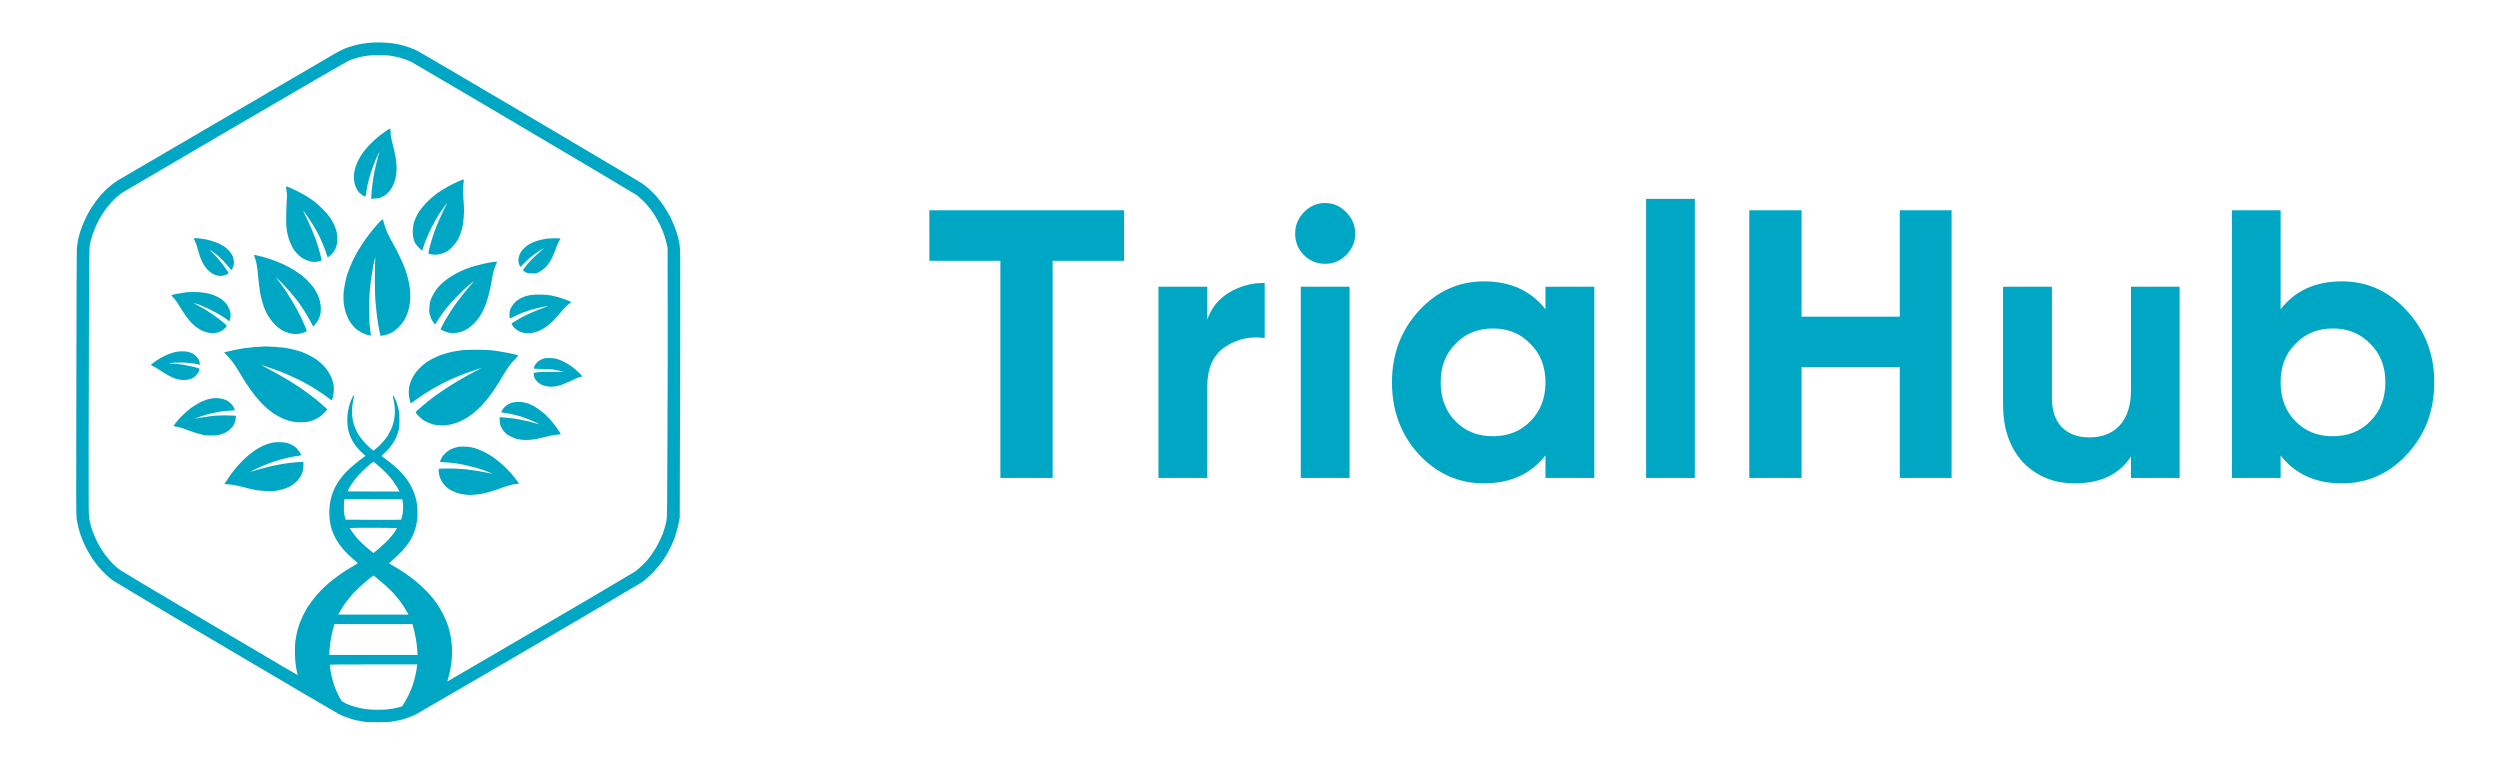<svg width="85" height="26" viewBox="0 0 85 26" fill="none" xmlns="http://www.w3.org/2000/svg">
<path fill-rule="evenodd" clip-rule="evenodd" d="M12.943 1.445C13.08 1.449 13.248 1.457 13.318 1.469C13.388 1.477 13.502 1.5 13.572 1.512C13.642 1.527 13.783 1.566 13.881 1.602C13.982 1.632 14.123 1.692 14.19 1.727C14.26 1.762 15.998 2.781 18.049 3.992C20.099 5.203 21.819 6.222 21.865 6.258C22.102 6.433 22.31 6.644 22.482 6.883C22.537 6.957 22.619 7.078 22.662 7.153C22.709 7.227 22.768 7.34 22.802 7.403C22.834 7.469 22.881 7.574 22.908 7.637C22.936 7.699 22.975 7.817 23.002 7.891C23.025 7.965 23.057 8.074 23.068 8.129C23.079 8.184 23.1 8.289 23.111 8.359C23.127 8.473 23.131 8.754 23.127 10.711C23.127 11.934 23.123 13.984 23.111 17.598L23.081 17.754C23.061 17.854 23.037 17.953 23.01 18.051C22.99 18.133 22.947 18.261 22.92 18.336C22.889 18.406 22.834 18.536 22.791 18.621C22.752 18.703 22.681 18.828 22.639 18.902C22.596 18.972 22.509 19.098 22.455 19.172C22.279 19.395 22.078 19.598 21.857 19.777C21.795 19.82 20.057 20.844 17.994 22.047C16.709 22.801 15.421 23.549 14.131 24.293C13.967 24.369 13.797 24.431 13.623 24.477C13.53 24.498 13.436 24.516 13.342 24.531C13.229 24.551 13.139 24.555 12.834 24.555C12.506 24.555 12.447 24.551 12.307 24.527C12.221 24.512 12.107 24.488 12.053 24.477C12.002 24.461 11.889 24.426 11.807 24.398C11.713 24.367 11.621 24.329 11.533 24.285C11.467 24.254 9.733 23.235 7.678 22.02C6.391 21.267 5.11 20.505 3.834 19.734C3.742 19.664 3.655 19.588 3.572 19.508C3.483 19.421 3.398 19.329 3.318 19.234C3.255 19.152 3.194 19.068 3.135 18.984C3.092 18.914 3.022 18.804 2.982 18.73C2.889 18.559 2.81 18.382 2.744 18.199C2.68 18.016 2.634 17.828 2.607 17.637C2.587 17.512 2.587 17.133 2.596 13.012C2.6 10.032 2.607 8.484 2.616 8.406C2.626 8.321 2.638 8.236 2.654 8.152C2.674 8.074 2.705 7.945 2.732 7.863C2.759 7.781 2.811 7.645 2.85 7.559C2.885 7.469 2.951 7.336 2.99 7.262C3.029 7.188 3.107 7.062 3.158 6.988C3.275 6.812 3.408 6.647 3.556 6.496C3.635 6.422 3.748 6.316 3.811 6.27L3.986 6.145C4.022 6.125 5.674 5.156 7.662 3.996C9.65 2.836 11.346 1.844 11.432 1.796C11.514 1.75 11.642 1.684 11.721 1.652C11.814 1.616 11.909 1.584 12.006 1.555C12.084 1.535 12.216 1.504 12.303 1.488C12.385 1.477 12.51 1.457 12.576 1.453C12.643 1.445 12.806 1.441 12.943 1.445ZM12.357 1.915C12.193 1.948 12.032 1.995 11.877 2.055C11.783 2.094 10.764 2.684 8.002 4.297L4.174 6.539C4.033 6.638 3.903 6.752 3.787 6.879C3.737 6.934 3.667 7.019 3.627 7.066C3.573 7.138 3.522 7.212 3.475 7.289C3.272 7.607 3.129 7.96 3.053 8.329C3.037 8.414 3.033 8.668 3.025 10.687C3.022 11.93 3.014 13.969 3.014 15.219C3.014 17.199 3.014 17.504 3.029 17.605C3.059 17.774 3.103 17.94 3.162 18.101C3.186 18.164 3.232 18.27 3.264 18.34C3.296 18.41 3.357 18.527 3.4 18.598C3.443 18.668 3.506 18.766 3.537 18.813C3.572 18.859 3.631 18.938 3.674 18.988C3.791 19.13 3.923 19.258 4.069 19.371C4.115 19.406 5.264 20.094 6.615 20.891C7.967 21.688 9.307 22.481 9.595 22.648C9.881 22.816 10.119 22.953 10.119 22.953C10.119 22.953 10.115 22.918 10.104 22.879L10.061 22.656C10.039 22.519 10.028 22.381 10.029 22.242C10.025 22.066 10.029 21.926 10.037 21.844C10.045 21.774 10.061 21.66 10.077 21.598C10.087 21.535 10.111 21.434 10.127 21.378C10.147 21.32 10.177 21.218 10.205 21.152C10.232 21.082 10.279 20.977 10.311 20.91C10.341 20.848 10.397 20.746 10.431 20.684C10.471 20.625 10.545 20.516 10.6 20.441C10.802 20.169 11.041 19.925 11.31 19.718C11.524 19.548 11.752 19.394 11.99 19.258C12.088 19.199 12.17 19.152 12.166 19.148C12.152 19.13 12.135 19.114 12.116 19.102C12.088 19.078 12.002 19 11.92 18.93C11.831 18.848 11.746 18.762 11.666 18.672C11.601 18.592 11.54 18.51 11.482 18.426C11.436 18.356 11.396 18.283 11.362 18.207C11.333 18.146 11.307 18.085 11.283 18.023C11.272 17.977 11.248 17.895 11.236 17.832C11.218 17.745 11.207 17.658 11.201 17.57C11.193 17.47 11.193 17.37 11.201 17.27C11.21 17.177 11.223 17.084 11.241 16.992C11.256 16.922 11.291 16.812 11.314 16.746C11.403 16.521 11.53 16.314 11.69 16.133C11.744 16.07 11.846 15.969 11.916 15.906C11.986 15.844 12.116 15.734 12.206 15.664L12.4 15.52L12.428 15.5C12.334 15.422 12.268 15.352 12.213 15.297C12.091 15.17 11.992 15.023 11.92 14.863C11.891 14.79 11.866 14.716 11.846 14.641C11.822 14.547 11.81 14.451 11.811 14.355C11.805 14.26 11.807 14.165 11.818 14.07C11.839 13.911 11.879 13.754 11.939 13.605C11.971 13.535 12.002 13.461 12.014 13.449C12.034 13.422 12.034 13.422 12.037 13.453C12.037 13.473 12.025 13.535 12.014 13.602C11.995 13.684 11.982 13.768 11.974 13.852C11.967 13.927 11.966 14.003 11.971 14.078C11.971 14.128 11.986 14.215 11.994 14.273C12.006 14.332 12.029 14.426 12.049 14.48C12.072 14.54 12.104 14.621 12.123 14.66C12.143 14.7 12.189 14.781 12.229 14.836C12.268 14.895 12.349 14.996 12.412 15.062C12.475 15.129 12.564 15.215 12.612 15.254L12.697 15.324C12.744 15.285 12.803 15.238 12.857 15.188C12.912 15.141 12.994 15.058 13.037 15.004C13.084 14.954 13.143 14.871 13.174 14.828C13.201 14.781 13.252 14.691 13.284 14.625C13.318 14.555 13.357 14.449 13.374 14.383C13.393 14.32 13.412 14.203 13.42 14.129C13.435 13.948 13.422 13.766 13.38 13.589C13.369 13.548 13.362 13.507 13.357 13.465C13.357 13.457 13.361 13.453 13.369 13.453C13.377 13.453 13.404 13.493 13.428 13.543C13.448 13.59 13.482 13.676 13.502 13.734C13.518 13.793 13.545 13.887 13.557 13.945C13.577 14.027 13.58 14.098 13.58 14.293C13.58 14.5 13.572 14.551 13.553 14.629C13.537 14.679 13.51 14.766 13.49 14.82C13.47 14.871 13.428 14.965 13.393 15.02C13.347 15.091 13.299 15.16 13.248 15.227C13.19 15.29 13.13 15.351 13.068 15.41C13.033 15.436 13.002 15.466 12.975 15.5C12.975 15.504 13.037 15.555 13.115 15.61C13.193 15.668 13.318 15.766 13.393 15.828C13.467 15.895 13.576 15.996 13.631 16.055C13.69 16.117 13.764 16.207 13.799 16.254C13.895 16.381 13.977 16.518 14.041 16.664C14.068 16.727 14.107 16.828 14.123 16.891C14.175 17.063 14.198 17.242 14.193 17.422C14.205 17.815 14.084 18.201 13.85 18.516C13.79 18.592 13.729 18.666 13.666 18.738C13.578 18.829 13.487 18.916 13.393 19L13.225 19.156C13.229 19.156 13.315 19.207 13.424 19.27C13.672 19.414 13.908 19.577 14.131 19.758C14.347 19.936 14.545 20.133 14.725 20.348C14.779 20.418 14.865 20.535 14.908 20.605C15.019 20.782 15.114 20.97 15.193 21.164C15.311 21.481 15.37 21.817 15.369 22.156C15.369 22.296 15.361 22.446 15.349 22.536C15.338 22.617 15.315 22.746 15.299 22.824C15.283 22.898 15.252 23.012 15.236 23.07C15.206 23.168 15.206 23.176 15.229 23.16C15.24 23.156 16.659 22.328 18.377 21.324C19.454 20.7 20.527 20.069 21.596 19.43C21.65 19.395 21.756 19.3 21.83 19.227C21.908 19.157 22.01 19.043 22.057 18.984C22.107 18.922 22.186 18.809 22.237 18.73C22.287 18.656 22.365 18.516 22.412 18.418C22.459 18.324 22.518 18.191 22.542 18.125C22.565 18.059 22.6 17.953 22.615 17.895C22.631 17.832 22.655 17.738 22.662 17.684C22.682 17.598 22.686 17.285 22.693 14.855C22.701 13.352 22.705 11.289 22.701 10.27L22.697 8.414C22.665 8.272 22.627 8.131 22.584 7.992C22.541 7.873 22.492 7.756 22.439 7.641C22.381 7.53 22.32 7.42 22.256 7.313C22.144 7.138 22.014 6.976 21.869 6.828C21.801 6.763 21.731 6.701 21.659 6.641C21.604 6.601 19.877 5.574 17.819 4.359C16.539 3.602 15.258 2.848 13.975 2.098C13.812 2.027 13.643 1.971 13.471 1.93C13.404 1.918 13.303 1.898 13.248 1.89C13.189 1.887 13.048 1.875 12.932 1.875C12.739 1.868 12.546 1.881 12.357 1.915ZM12.334 16.012C12.188 16.152 12.058 16.306 11.944 16.472C11.908 16.527 11.869 16.602 11.85 16.637C11.838 16.66 11.827 16.683 11.818 16.707C11.818 16.707 12.213 16.711 12.701 16.711H13.584C13.462 16.471 13.302 16.252 13.111 16.063C13.026 15.975 12.936 15.893 12.841 15.816C12.794 15.774 12.746 15.734 12.697 15.696L12.587 15.781C12.525 15.832 12.412 15.935 12.334 16.012ZM11.705 17.019C11.694 17.099 11.691 17.18 11.693 17.261C11.687 17.362 11.696 17.463 11.721 17.561L11.752 17.671C13.205 17.675 13.631 17.675 13.635 17.671C13.639 17.663 13.655 17.616 13.67 17.561C13.69 17.495 13.697 17.413 13.705 17.304C13.705 17.202 13.705 17.116 13.693 17.058L13.678 16.972L11.721 16.968L11.705 17.019ZM11.947 18.046C11.979 18.093 12.045 18.183 12.096 18.246C12.146 18.308 12.244 18.409 12.315 18.476C12.385 18.542 12.498 18.644 12.568 18.698L12.698 18.804C12.867 18.67 13.029 18.527 13.182 18.374C13.232 18.315 13.295 18.245 13.322 18.214C13.346 18.187 13.397 18.12 13.432 18.065C13.457 18.031 13.48 17.996 13.502 17.96C13.502 17.952 13.225 17.944 12.697 17.944C12.252 17.944 11.889 17.948 11.889 17.952C11.889 17.956 11.916 17.999 11.947 18.046ZM12.248 19.94C12.17 20.01 12.057 20.124 11.998 20.187C11.943 20.253 11.861 20.347 11.818 20.401C11.764 20.47 11.713 20.542 11.666 20.616C11.627 20.683 11.572 20.769 11.545 20.816L11.502 20.897H13.889C13.833 20.795 13.775 20.695 13.713 20.597C13.656 20.511 13.594 20.427 13.529 20.347C13.467 20.272 13.403 20.198 13.338 20.127C13.283 20.073 13.178 19.967 13.1 19.901C13.015 19.826 12.929 19.752 12.842 19.679C12.775 19.624 12.712 19.577 12.705 19.569C12.645 19.6 12.589 19.639 12.541 19.686C12.441 19.768 12.344 19.853 12.248 19.94ZM11.342 21.323C11.322 21.382 11.295 21.495 11.279 21.569C11.264 21.651 11.24 21.776 11.229 21.851L11.201 22.128L11.193 22.268H14.197C14.188 22.013 14.155 21.759 14.099 21.51C14.084 21.44 14.057 21.343 14.045 21.3L14.022 21.218H11.372L11.342 21.323ZM11.232 22.761C11.26 22.955 11.307 23.146 11.373 23.331C11.4 23.405 11.459 23.546 11.506 23.64C11.537 23.715 11.579 23.785 11.631 23.847C11.651 23.862 11.709 23.894 11.756 23.917C11.894 23.979 12.038 24.028 12.186 24.062C12.26 24.081 12.385 24.104 12.466 24.112C12.553 24.124 12.701 24.132 12.834 24.132C12.959 24.132 13.107 24.128 13.166 24.12C13.229 24.112 13.322 24.1 13.381 24.089C13.436 24.077 13.525 24.058 13.581 24.042L13.674 24.015C13.775 23.855 13.846 23.725 13.897 23.624C13.947 23.519 14.01 23.362 14.045 23.257C14.076 23.155 14.119 22.999 14.135 22.913C14.155 22.827 14.17 22.718 14.174 22.671L14.186 22.589C11.291 22.589 11.213 22.589 11.213 22.609C11.213 22.62 11.221 22.69 11.233 22.761M13.261 4.371C13.275 4.413 13.281 4.458 13.281 4.503C13.281 4.573 13.292 4.671 13.308 4.726C13.319 4.78 13.351 4.909 13.378 5.015C13.405 5.121 13.437 5.261 13.448 5.327C13.46 5.394 13.472 5.515 13.48 5.589C13.498 5.799 13.473 6.01 13.405 6.209C13.364 6.314 13.309 6.412 13.241 6.502C13.206 6.542 13.148 6.597 13.108 6.628C13.059 6.66 13.009 6.687 12.956 6.71C12.894 6.737 12.851 6.745 12.616 6.76L12.624 6.71C12.628 6.683 12.632 6.597 12.636 6.522C12.661 6.206 12.711 5.893 12.788 5.585C12.815 5.475 12.851 5.343 12.866 5.285C12.886 5.225 12.901 5.171 12.906 5.163C12.909 5.151 12.894 5.175 12.87 5.218C12.85 5.257 12.804 5.354 12.769 5.436C12.682 5.648 12.607 5.865 12.546 6.085C12.503 6.244 12.47 6.406 12.448 6.569C12.437 6.632 12.428 6.686 12.425 6.686C12.394 6.678 12.365 6.664 12.339 6.647C12.291 6.614 12.247 6.578 12.206 6.538C12.168 6.494 12.137 6.446 12.112 6.394C12.088 6.341 12.068 6.286 12.054 6.229C12.039 6.157 12.032 6.084 12.034 6.011C12.034 5.909 12.042 5.851 12.065 5.757C12.085 5.687 12.12 5.585 12.144 5.53C12.213 5.376 12.303 5.231 12.409 5.1C12.452 5.042 12.549 4.94 12.62 4.866C12.69 4.796 12.804 4.694 12.874 4.636C12.944 4.581 13.058 4.499 13.124 4.452C13.194 4.405 13.257 4.371 13.261 4.371ZM15.769 6.1C15.771 6.14 15.768 6.18 15.761 6.22C15.745 6.299 15.741 6.38 15.745 6.521C15.749 6.623 15.757 6.814 15.769 6.943C15.78 7.081 15.78 7.219 15.769 7.357C15.76 7.456 15.749 7.555 15.737 7.654C15.726 7.713 15.698 7.818 15.679 7.884C15.655 7.951 15.62 8.044 15.597 8.088C15.533 8.215 15.449 8.33 15.347 8.428C15.26 8.515 15.154 8.581 15.037 8.62C14.921 8.658 14.796 8.669 14.675 8.651C14.641 8.647 14.607 8.638 14.577 8.623C14.557 8.607 14.562 8.592 14.605 8.42C14.632 8.314 14.683 8.139 14.718 8.033C14.796 7.793 14.89 7.558 14.999 7.33C15.044 7.221 15.095 7.114 15.151 7.01C15.191 6.932 15.214 6.88 15.198 6.9C15.183 6.916 15.132 6.99 15.078 7.064C15.023 7.139 14.933 7.275 14.874 7.369C14.726 7.617 14.597 7.876 14.487 8.143C14.451 8.23 14.421 8.318 14.394 8.408C14.378 8.467 14.358 8.518 14.351 8.518C14.311 8.489 14.274 8.456 14.241 8.42C14.194 8.372 14.152 8.32 14.116 8.264C14.092 8.213 14.072 8.161 14.058 8.107C14.039 8.03 14.031 7.952 14.034 7.873C14.034 7.787 14.042 7.705 14.054 7.646C14.065 7.596 14.089 7.514 14.108 7.463C14.128 7.413 14.168 7.333 14.19 7.291C14.214 7.248 14.265 7.166 14.308 7.115C14.347 7.061 14.428 6.963 14.488 6.9C14.553 6.834 14.621 6.77 14.691 6.709C14.737 6.669 14.819 6.607 14.866 6.569C14.917 6.537 14.999 6.479 15.054 6.447C15.228 6.34 15.409 6.244 15.597 6.162C15.652 6.136 15.71 6.115 15.769 6.1ZM9.729 6.338C9.774 6.35 9.818 6.366 9.862 6.385C9.929 6.412 10.062 6.478 10.159 6.525C10.257 6.576 10.389 6.65 10.456 6.693C10.523 6.736 10.632 6.81 10.698 6.861C10.765 6.912 10.894 7.029 10.983 7.119C11.089 7.225 11.175 7.326 11.226 7.4C11.269 7.467 11.327 7.568 11.355 7.627C11.382 7.689 11.417 7.779 11.433 7.83C11.449 7.892 11.459 7.971 11.463 8.068C11.468 8.174 11.463 8.24 11.453 8.303C11.441 8.355 11.425 8.406 11.405 8.455C11.381 8.503 11.354 8.549 11.323 8.592C11.27 8.654 11.209 8.709 11.143 8.756C11.143 8.756 11.113 8.674 11.081 8.572C11 8.34 10.902 8.114 10.788 7.896C10.735 7.799 10.679 7.704 10.62 7.611C10.523 7.452 10.417 7.298 10.304 7.151C10.3 7.146 10.343 7.244 10.401 7.369C10.543 7.651 10.666 7.942 10.769 8.24C10.812 8.37 10.866 8.553 10.889 8.646C10.917 8.744 10.933 8.834 10.933 8.842C10.933 8.857 10.917 8.869 10.87 8.881C10.825 8.892 10.779 8.899 10.733 8.904C10.676 8.905 10.62 8.901 10.565 8.893C10.494 8.873 10.425 8.848 10.358 8.818C10.282 8.782 10.213 8.734 10.155 8.674C10.101 8.624 10.051 8.569 10.007 8.51C9.968 8.456 9.936 8.398 9.909 8.338C9.876 8.271 9.847 8.201 9.823 8.131C9.795 8.044 9.773 7.955 9.757 7.865C9.737 7.74 9.73 7.666 9.73 7.428C9.73 7.268 9.737 7.033 9.745 6.904C9.761 6.721 9.761 6.646 9.749 6.549L9.729 6.381C9.722 6.357 9.726 6.338 9.729 6.338ZM13.007 7.451C13.015 7.451 13.019 7.467 13.023 7.482C13.026 7.502 13.053 7.588 13.081 7.67C13.105 7.756 13.155 7.885 13.191 7.959C13.226 8.033 13.304 8.174 13.358 8.275C13.418 8.377 13.511 8.553 13.565 8.67C13.62 8.783 13.695 8.947 13.73 9.03C13.765 9.115 13.812 9.248 13.831 9.326C13.881 9.486 13.917 9.651 13.937 9.818C13.952 9.974 13.952 10.132 13.937 10.288C13.927 10.361 13.914 10.434 13.897 10.506C13.879 10.572 13.859 10.637 13.835 10.701C13.815 10.748 13.776 10.83 13.745 10.885C13.695 10.966 13.636 11.04 13.569 11.107C13.508 11.175 13.438 11.234 13.362 11.283C13.232 11.357 13.089 11.403 12.941 11.42L12.917 11.33C12.895 11.231 12.875 11.132 12.858 11.033C12.838 10.916 12.815 10.725 12.8 10.603C12.788 10.483 12.769 10.295 12.76 10.182C12.749 9.97 12.744 9.757 12.745 9.545C12.745 9.307 12.749 9.025 12.753 8.92C12.761 8.814 12.761 8.732 12.761 8.736C12.757 8.74 12.733 8.85 12.702 8.982L12.624 9.436C12.608 9.553 12.585 9.736 12.574 9.846C12.556 10.059 12.549 10.272 12.554 10.486C12.554 10.838 12.558 10.971 12.574 11.107C12.585 11.201 12.597 11.307 12.612 11.408L12.558 11.4C12.526 11.396 12.468 11.377 12.425 11.365C12.366 11.344 12.31 11.318 12.257 11.287C12.194 11.252 12.135 11.21 12.081 11.162C12.028 11.107 11.979 11.05 11.933 10.99C11.897 10.937 11.865 10.882 11.835 10.826C11.81 10.771 11.787 10.714 11.765 10.658C11.743 10.59 11.724 10.521 11.71 10.451C11.694 10.37 11.684 10.287 11.679 10.205C11.675 10.135 11.679 10.014 11.683 9.932C11.694 9.85 11.713 9.717 11.73 9.635C11.745 9.553 11.776 9.42 11.8 9.345C11.827 9.271 11.87 9.15 11.898 9.08C11.965 8.914 12.043 8.752 12.132 8.596C12.163 8.541 12.233 8.424 12.288 8.338C12.347 8.252 12.433 8.123 12.483 8.057C12.53 7.99 12.624 7.873 12.683 7.799C12.745 7.725 12.839 7.615 12.893 7.557C12.928 7.519 12.966 7.483 13.007 7.451ZM6.667 8.096C6.714 8.1 6.812 8.111 6.882 8.119C7.087 8.149 7.287 8.209 7.476 8.295C7.511 8.31 7.577 8.353 7.628 8.385C7.675 8.42 7.745 8.482 7.784 8.521C7.824 8.564 7.87 8.631 7.894 8.674C7.939 8.764 7.959 8.864 7.953 8.964C7.946 9.037 7.922 9.108 7.882 9.17C7.866 9.19 7.858 9.182 7.784 9.088C7.655 8.926 7.51 8.778 7.351 8.646C7.292 8.603 7.214 8.541 7.175 8.514C7.108 8.467 7.116 8.478 7.265 8.634C7.355 8.728 7.472 8.857 7.526 8.928C7.577 8.994 7.656 9.1 7.776 9.283L7.741 9.307C7.715 9.33 7.684 9.346 7.651 9.353C7.614 9.367 7.576 9.376 7.538 9.381C7.493 9.384 7.448 9.382 7.405 9.373C7.353 9.36 7.302 9.344 7.253 9.323C7.192 9.291 7.137 9.249 7.089 9.201C7.042 9.157 7.001 9.109 6.964 9.057C6.882 8.931 6.819 8.794 6.776 8.65L6.702 8.395C6.684 8.326 6.659 8.259 6.628 8.195C6.605 8.145 6.585 8.105 6.585 8.102C6.585 8.099 6.62 8.098 6.667 8.098M18.851 8.102C18.96 8.102 19.05 8.105 19.054 8.109C19.058 8.117 19.05 8.137 19.034 8.156C19.023 8.176 18.995 8.223 18.976 8.262C18.956 8.297 18.921 8.387 18.898 8.457C18.87 8.527 18.828 8.641 18.796 8.707C18.761 8.781 18.722 8.853 18.679 8.922C18.648 8.972 18.581 9.055 18.53 9.105C18.472 9.161 18.406 9.209 18.335 9.246C18.233 9.296 18.233 9.296 18.093 9.296C17.963 9.296 17.948 9.293 17.893 9.266C17.851 9.243 17.811 9.216 17.776 9.184L17.823 9.121C17.847 9.086 17.917 9.004 17.972 8.937C18.03 8.871 18.132 8.77 18.194 8.707C18.264 8.648 18.351 8.567 18.394 8.531C18.428 8.504 18.46 8.476 18.491 8.445C18.503 8.437 18.483 8.441 18.448 8.465C18.296 8.553 18.152 8.653 18.018 8.765C17.948 8.82 17.851 8.915 17.8 8.969C17.745 9.023 17.702 9.07 17.694 9.07C17.691 9.07 17.679 9.05 17.667 9.031C17.651 8.995 17.64 8.959 17.632 8.921C17.624 8.872 17.624 8.822 17.632 8.773C17.655 8.647 17.718 8.532 17.812 8.445C17.866 8.391 17.944 8.332 17.995 8.301C18.046 8.273 18.14 8.231 18.202 8.207C18.265 8.184 18.378 8.152 18.448 8.141C18.523 8.125 18.601 8.113 18.62 8.109L18.851 8.102ZM8.655 8.664L8.815 8.704C9.014 8.752 9.21 8.813 9.401 8.888C9.468 8.914 9.573 8.957 9.631 8.984C9.694 9.016 9.796 9.066 9.862 9.102C9.929 9.141 10.034 9.203 10.092 9.246C10.234 9.335 10.364 9.443 10.479 9.566C10.542 9.629 10.62 9.723 10.659 9.773C10.694 9.828 10.749 9.914 10.776 9.969C10.804 10.023 10.839 10.109 10.855 10.16C10.87 10.21 10.89 10.297 10.898 10.355C10.918 10.482 10.911 10.611 10.878 10.735C10.866 10.773 10.843 10.835 10.819 10.883C10.796 10.926 10.749 10.996 10.648 11.109L10.601 11.012C10.569 10.957 10.519 10.855 10.48 10.789C10.431 10.707 10.382 10.627 10.331 10.547C10.288 10.477 10.198 10.347 10.136 10.257C10.066 10.172 9.948 10.023 9.87 9.93C9.71 9.749 9.543 9.574 9.37 9.406L9.487 9.566C9.554 9.652 9.671 9.824 9.753 9.949C9.993 10.309 10.2 10.691 10.37 11.089C10.41 11.179 10.433 11.258 10.429 11.262C10.348 11.304 10.261 11.333 10.171 11.348C10.111 11.356 10.051 11.358 9.991 11.355L9.827 11.328C9.771 11.31 9.716 11.289 9.663 11.266C9.546 11.209 9.44 11.133 9.351 11.039C9.299 10.988 9.252 10.933 9.21 10.875C9.169 10.82 9.131 10.762 9.097 10.703C9.057 10.632 9.021 10.559 8.991 10.484C8.929 10.316 8.881 10.144 8.847 9.969C8.815 9.772 8.791 9.574 8.773 9.375C8.766 9.273 8.755 9.171 8.741 9.07L8.706 8.89C8.693 8.838 8.676 8.787 8.656 8.738C8.644 8.707 8.64 8.68 8.644 8.672C8.648 8.667 8.651 8.665 8.655 8.664ZM16.855 8.898C16.882 8.898 16.905 8.902 16.901 8.906C16.898 8.914 16.881 8.946 16.866 8.984C16.851 9.02 16.819 9.105 16.796 9.168C16.776 9.234 16.741 9.402 16.718 9.535C16.677 9.786 16.618 10.034 16.542 10.277C16.509 10.37 16.471 10.461 16.429 10.551C16.394 10.621 16.335 10.723 16.299 10.777C16.245 10.851 16.187 10.922 16.124 10.988C16.065 11.046 16.002 11.101 15.937 11.152C15.782 11.261 15.599 11.321 15.41 11.324C15.348 11.323 15.286 11.316 15.226 11.304C15.171 11.288 15.117 11.267 15.066 11.242C15.019 11.219 14.98 11.199 14.98 11.195C14.98 11.191 15 11.148 15.023 11.098C15.046 11.051 15.101 10.953 15.14 10.883C15.179 10.813 15.265 10.676 15.323 10.582C15.386 10.488 15.487 10.34 15.55 10.258C15.612 10.172 15.71 10.047 15.765 9.977C15.823 9.907 15.929 9.777 16.003 9.695C16.124 9.555 16.128 9.547 16.069 9.594C15.999 9.65 15.93 9.708 15.862 9.766C15.741 9.876 15.624 9.989 15.511 10.106C15.297 10.321 15.105 10.557 14.937 10.809C14.882 10.895 14.827 10.977 14.796 11.035L14.753 10.985C14.719 10.939 14.688 10.891 14.663 10.84C14.638 10.782 14.618 10.722 14.605 10.66C14.592 10.594 14.59 10.527 14.597 10.46C14.601 10.39 14.612 10.305 14.624 10.262C14.645 10.191 14.672 10.121 14.706 10.055C14.749 9.969 14.808 9.879 14.862 9.809C14.982 9.663 15.124 9.536 15.284 9.434C15.37 9.377 15.458 9.325 15.55 9.277C15.744 9.176 15.948 9.096 16.16 9.039C16.349 8.985 16.542 8.942 16.737 8.91C16.773 8.906 16.823 8.898 16.855 8.898ZM6.576 9.926C6.662 9.926 6.787 9.934 6.857 9.941C6.924 9.949 7.041 9.969 7.119 9.988C7.209 10.012 7.303 10.047 7.381 10.086C7.447 10.117 7.537 10.176 7.581 10.211C7.624 10.249 7.664 10.291 7.701 10.336C7.764 10.424 7.81 10.523 7.834 10.629C7.842 10.671 7.843 10.715 7.838 10.758C7.833 10.795 7.826 10.832 7.818 10.868C7.815 10.895 7.803 10.918 7.795 10.918C7.787 10.918 7.772 10.91 7.76 10.898C7.703 10.851 7.643 10.808 7.58 10.77C7.453 10.688 7.321 10.614 7.186 10.547C7.057 10.481 6.925 10.421 6.791 10.367C6.725 10.343 6.658 10.321 6.591 10.301C6.572 10.297 6.623 10.328 6.705 10.375C6.791 10.418 6.905 10.485 6.963 10.515L7.209 10.675C7.291 10.73 7.389 10.801 7.432 10.835C7.479 10.871 7.557 10.937 7.612 10.98C7.649 11.01 7.682 11.044 7.712 11.082C7.67 11.143 7.617 11.196 7.556 11.238C7.512 11.262 7.466 11.283 7.42 11.301C7.29 11.334 7.154 11.332 7.025 11.297C6.963 11.277 6.901 11.253 6.842 11.227C6.783 11.194 6.725 11.159 6.67 11.121C6.615 11.075 6.561 11.027 6.51 10.977C6.448 10.908 6.389 10.836 6.334 10.762C6.262 10.663 6.195 10.561 6.131 10.457C6.083 10.374 6.03 10.293 5.975 10.215C5.944 10.173 5.91 10.134 5.873 10.098C5.842 10.066 5.823 10.035 5.83 10.031C5.837 10.027 5.904 10.011 5.979 9.996C6.057 9.98 6.17 9.961 6.236 9.953C6.299 9.945 6.366 9.938 6.385 9.933L6.576 9.926ZM18.369 10.016C18.561 10.02 18.647 10.027 18.744 10.046C18.814 10.063 18.932 10.09 19.006 10.109C19.08 10.133 19.201 10.176 19.283 10.207C19.361 10.238 19.423 10.266 19.423 10.27C19.408 10.287 19.392 10.302 19.373 10.313C19.331 10.342 19.292 10.375 19.256 10.41C19.19 10.476 19.127 10.545 19.068 10.617C19.002 10.699 18.888 10.824 18.818 10.895C18.694 11.027 18.548 11.136 18.388 11.219C18.342 11.242 18.268 11.269 18.225 11.285C18.167 11.303 18.108 11.317 18.049 11.325C17.986 11.331 17.923 11.331 17.861 11.325C17.812 11.318 17.764 11.307 17.717 11.293C17.639 11.263 17.568 11.219 17.506 11.164C17.456 11.119 17.417 11.065 17.389 11.004C17.389 11 17.447 10.961 17.518 10.918C17.588 10.875 17.686 10.816 17.728 10.793C17.803 10.753 17.88 10.715 17.959 10.68C18.041 10.64 18.15 10.594 18.201 10.574C18.248 10.551 18.373 10.508 18.471 10.469C18.572 10.434 18.643 10.406 18.631 10.402C18.615 10.402 18.518 10.422 18.404 10.445C18.295 10.469 18.139 10.508 18.053 10.531C17.949 10.566 17.846 10.602 17.744 10.641C17.658 10.676 17.534 10.731 17.467 10.77C17.354 10.824 17.337 10.832 17.33 10.813C17.325 10.773 17.322 10.732 17.322 10.691C17.322 10.637 17.33 10.566 17.342 10.531C17.392 10.421 17.464 10.321 17.552 10.238C17.592 10.207 17.658 10.164 17.705 10.141C17.748 10.117 17.822 10.09 17.865 10.071C17.916 10.059 17.99 10.039 18.037 10.031C18.096 10.02 18.201 10.016 18.369 10.016ZM9.033 11.777C9.249 11.786 9.466 11.801 9.682 11.824C9.772 11.84 9.92 11.867 10.006 11.891C10.096 11.914 10.206 11.945 10.256 11.965C10.306 11.985 10.404 12.027 10.475 12.059C10.545 12.094 10.655 12.156 10.717 12.195C10.779 12.238 10.865 12.305 10.904 12.34C11.004 12.426 11.091 12.527 11.162 12.64C11.193 12.687 11.232 12.762 11.256 12.812C11.279 12.855 11.306 12.942 11.322 12.996C11.342 13.066 11.35 13.125 11.35 13.226C11.349 13.354 11.328 13.481 11.287 13.602C11.279 13.617 11.248 13.598 11.139 13.512C11.043 13.438 10.944 13.369 10.842 13.305C10.756 13.246 10.627 13.168 10.557 13.125L10.291 12.977C10.175 12.917 10.058 12.861 9.94 12.809C9.802 12.745 9.663 12.685 9.522 12.629C9.408 12.586 9.221 12.519 9.104 12.48C9.031 12.454 8.956 12.432 8.881 12.414L9.088 12.524C9.205 12.586 9.377 12.676 9.467 12.73C9.703 12.861 9.933 13.002 10.158 13.152C10.283 13.234 10.463 13.367 10.564 13.442C10.665 13.517 10.807 13.629 10.881 13.695C10.951 13.758 11.037 13.832 11.131 13.915L11.061 13.996C11.018 14.043 10.951 14.109 10.908 14.145C10.796 14.224 10.672 14.285 10.541 14.325C10.471 14.344 10.393 14.352 10.268 14.355C10.135 14.359 10.065 14.355 9.982 14.34C9.903 14.327 9.826 14.307 9.752 14.281C9.673 14.253 9.596 14.221 9.522 14.184C9.447 14.145 9.374 14.103 9.302 14.059C9.226 14.003 9.152 13.946 9.08 13.887C8.997 13.818 8.92 13.742 8.85 13.66C8.77 13.577 8.696 13.489 8.627 13.398C8.455 13.17 8.297 12.931 8.154 12.684C8.083 12.561 8.007 12.442 7.924 12.328C7.859 12.246 7.791 12.167 7.721 12.09C7.685 12.056 7.653 12.019 7.623 11.98C7.8 11.935 7.978 11.896 8.158 11.863C8.261 11.843 8.366 11.829 8.471 11.82C8.561 11.805 8.725 11.793 8.834 11.79C8.939 11.781 9.028 11.777 9.033 11.777ZM16.253 11.891C16.48 11.895 16.663 11.902 16.761 11.914C16.843 11.926 16.98 11.945 17.061 11.961C17.148 11.973 17.3 12.004 17.409 12.027C17.515 12.051 17.609 12.078 17.612 12.082C17.62 12.09 17.585 12.137 17.519 12.207C17.407 12.316 17.309 12.438 17.226 12.57C17.191 12.621 17.116 12.742 17.058 12.84C16.927 13.065 16.783 13.283 16.628 13.492C16.566 13.574 16.448 13.707 16.374 13.789C16.289 13.874 16.202 13.956 16.112 14.035C16.042 14.09 15.932 14.168 15.862 14.211C15.792 14.25 15.682 14.309 15.62 14.336C15.558 14.359 15.456 14.398 15.39 14.414C15.327 14.43 15.218 14.454 15.148 14.461C15 14.47 14.851 14.458 14.707 14.426C14.646 14.405 14.585 14.382 14.527 14.356C14.463 14.324 14.402 14.289 14.343 14.25C14.294 14.207 14.247 14.161 14.203 14.113C14.175 14.086 14.151 14.054 14.132 14.02C14.146 13.992 14.166 13.968 14.191 13.95C14.221 13.922 14.308 13.844 14.381 13.785C14.578 13.617 14.784 13.461 14.999 13.316C15.364 13.067 15.743 12.84 16.136 12.636C16.269 12.566 16.374 12.512 16.37 12.512C16.362 12.512 16.237 12.551 16.093 12.602C15.941 12.648 15.741 12.727 15.64 12.766C15.542 12.805 15.405 12.863 15.335 12.895C15.269 12.922 15.14 12.988 15.046 13.035C14.934 13.093 14.823 13.153 14.714 13.215C14.502 13.341 14.296 13.476 14.097 13.621C14.057 13.654 14.015 13.684 13.972 13.711C13.964 13.711 13.956 13.684 13.944 13.652C13.937 13.622 13.921 13.562 13.914 13.52C13.893 13.394 13.893 13.266 13.914 13.14C13.942 13.02 13.988 12.904 14.05 12.797C14.077 12.75 14.124 12.684 14.151 12.645C14.254 12.52 14.374 12.408 14.506 12.313C14.566 12.273 14.663 12.215 14.73 12.183C14.809 12.144 14.89 12.108 14.972 12.074C15.042 12.051 15.159 12.016 15.233 11.996C15.312 11.973 15.44 11.946 15.519 11.934C15.598 11.922 15.718 11.906 15.78 11.898C15.843 11.895 16.054 11.891 16.253 11.891ZM6.265 11.945C6.313 11.948 6.361 11.955 6.409 11.965C6.444 11.977 6.507 12 6.542 12.015C6.577 12.035 6.632 12.075 6.663 12.105C6.698 12.14 6.729 12.179 6.753 12.223C6.769 12.253 6.788 12.313 6.793 12.343C6.8 12.403 6.8 12.403 6.769 12.395C6.73 12.386 6.69 12.378 6.651 12.371C6.449 12.334 6.245 12.32 6.041 12.328C5.95 12.328 5.859 12.335 5.769 12.348C5.753 12.359 5.784 12.363 5.898 12.368C5.98 12.371 6.124 12.387 6.218 12.398C6.312 12.414 6.444 12.441 6.515 12.457C6.586 12.473 6.675 12.497 6.714 12.507C6.78 12.527 6.788 12.535 6.784 12.559C6.774 12.591 6.762 12.621 6.749 12.652C6.725 12.695 6.694 12.735 6.659 12.77C6.618 12.808 6.572 12.841 6.523 12.867C6.468 12.891 6.41 12.907 6.351 12.914C6.219 12.93 6.085 12.916 5.96 12.871C5.895 12.847 5.831 12.82 5.769 12.789C5.671 12.736 5.576 12.678 5.483 12.617C5.371 12.539 5.254 12.469 5.132 12.41C5.132 12.402 5.148 12.39 5.163 12.375C5.175 12.363 5.233 12.32 5.293 12.277C5.347 12.238 5.453 12.176 5.523 12.137C5.593 12.102 5.691 12.055 5.745 12.035C5.803 12.014 5.861 11.994 5.921 11.977C6.033 11.951 6.149 11.94 6.265 11.946M18.71 12.173C18.8 12.177 18.882 12.188 18.94 12.204C19.116 12.265 19.284 12.35 19.437 12.458C19.499 12.505 19.605 12.595 19.675 12.661C19.745 12.728 19.796 12.786 19.792 12.794C19.779 12.804 19.764 12.811 19.749 12.814C19.726 12.817 19.687 12.829 19.655 12.837C19.569 12.873 19.484 12.912 19.401 12.954C19.288 13.004 19.159 13.06 19.108 13.079C19.062 13.095 18.972 13.119 18.918 13.129C18.799 13.154 18.676 13.154 18.558 13.129C18.503 13.117 18.451 13.099 18.401 13.075C18.353 13.05 18.308 13.018 18.269 12.981C18.232 12.944 18.202 12.902 18.179 12.856C18.154 12.799 18.144 12.738 18.148 12.676L18.245 12.661C18.315 12.646 18.452 12.641 19.175 12.641L19.062 12.614C18.977 12.595 18.893 12.578 18.808 12.564C18.675 12.548 18.542 12.542 18.409 12.544C18.159 12.544 18.151 12.54 18.151 12.517C18.151 12.505 18.163 12.47 18.175 12.442C18.198 12.402 18.224 12.365 18.253 12.329C18.29 12.292 18.332 12.261 18.378 12.235C18.42 12.214 18.465 12.197 18.511 12.185C18.55 12.173 18.624 12.173 18.71 12.173ZM7.41 13.536C7.452 13.54 7.523 13.552 7.562 13.56C7.601 13.571 7.671 13.595 7.714 13.618C7.757 13.638 7.819 13.685 7.851 13.72C7.892 13.76 7.926 13.808 7.952 13.86C7.972 13.903 7.987 13.942 7.987 13.946L7.831 13.962C7.632 13.972 7.435 14 7.241 14.044C7.071 14.078 6.905 14.126 6.745 14.189L6.625 14.235L6.722 14.22C6.769 14.208 6.882 14.189 6.968 14.177L7.265 14.137C7.514 14.12 7.765 14.119 8.015 14.134C8.023 14.142 8.023 14.177 8.015 14.239C8.005 14.298 7.99 14.355 7.968 14.411C7.936 14.472 7.893 14.528 7.843 14.575C7.791 14.63 7.73 14.675 7.663 14.708C7.603 14.737 7.54 14.761 7.476 14.778C7.385 14.802 7.291 14.811 7.198 14.806C7.069 14.806 6.983 14.802 6.909 14.786C6.847 14.771 6.737 14.743 6.659 14.72C6.559 14.688 6.46 14.654 6.362 14.618C6.282 14.584 6.199 14.555 6.116 14.532C6.066 14.521 5.999 14.505 5.968 14.501C5.933 14.501 5.905 14.489 5.901 14.481C5.898 14.478 5.925 14.438 5.96 14.396C5.995 14.354 6.058 14.274 6.1 14.228C6.148 14.181 6.233 14.091 6.3 14.032C6.365 13.975 6.432 13.919 6.5 13.864C6.562 13.823 6.626 13.783 6.69 13.744C6.758 13.703 6.828 13.666 6.901 13.634C6.959 13.611 7.017 13.59 7.077 13.571C7.131 13.559 7.186 13.549 7.241 13.541C7.292 13.536 7.367 13.532 7.41 13.536ZM17.615 13.666C17.68 13.663 17.746 13.668 17.811 13.681C17.854 13.689 17.92 13.708 17.959 13.72C17.994 13.735 18.069 13.767 18.123 13.794C18.173 13.821 18.26 13.872 18.311 13.911C18.361 13.946 18.451 14.017 18.51 14.067C18.565 14.118 18.647 14.197 18.69 14.243C18.729 14.29 18.799 14.373 18.838 14.423C18.881 14.473 18.948 14.567 18.99 14.633C19.02 14.673 19.046 14.717 19.068 14.763C19.026 14.772 18.983 14.777 18.94 14.778C18.846 14.786 18.74 14.806 18.553 14.853C18.404 14.892 18.221 14.931 18.127 14.943C18.01 14.958 17.924 14.962 17.818 14.958C17.736 14.953 17.656 14.942 17.576 14.927C17.503 14.904 17.433 14.875 17.366 14.841C17.292 14.809 17.225 14.762 17.17 14.704C17.116 14.652 17.072 14.591 17.041 14.524C16.998 14.439 16.994 14.419 16.986 14.184L17.131 14.192C17.209 14.2 17.354 14.216 17.447 14.228C17.545 14.239 17.713 14.271 17.818 14.294C17.924 14.317 18.088 14.356 18.182 14.384C18.276 14.412 18.354 14.431 18.354 14.431C18.357 14.431 18.303 14.403 18.24 14.372C18.154 14.333 18.068 14.295 17.982 14.259C17.904 14.228 17.775 14.185 17.697 14.157C17.606 14.131 17.515 14.108 17.424 14.087C17.354 14.071 17.252 14.047 17.194 14.044C17.139 14.036 17.08 14.028 17.037 14.017L17.072 13.954C17.122 13.858 17.203 13.781 17.302 13.735C17.346 13.712 17.394 13.694 17.443 13.681C17.499 13.671 17.557 13.665 17.615 13.665M9.522 15.038C9.676 15.026 9.831 15.065 9.962 15.148C10.002 15.167 10.061 15.214 10.092 15.249C10.129 15.288 10.162 15.331 10.19 15.378C10.208 15.405 10.223 15.434 10.236 15.464C10.24 15.484 10.232 15.487 10.186 15.491C10.154 15.495 10.065 15.511 9.982 15.522C9.904 15.538 9.772 15.565 9.686 15.585C9.604 15.605 9.432 15.655 9.303 15.698C9.06 15.782 8.822 15.882 8.593 15.998C8.537 16.026 8.506 16.046 8.518 16.042C8.53 16.038 8.615 16.015 8.705 15.987C8.795 15.96 8.967 15.913 9.088 15.882C9.205 15.854 9.377 15.815 9.467 15.8C9.557 15.78 9.693 15.76 9.772 15.749C9.846 15.737 9.975 15.726 10.057 15.718C10.135 15.714 10.225 15.706 10.315 15.706V15.819C10.319 15.937 10.292 16.054 10.237 16.159C10.182 16.272 10.1 16.37 9.999 16.444C9.959 16.479 9.881 16.526 9.83 16.554C9.769 16.581 9.708 16.605 9.647 16.628C9.576 16.648 9.504 16.665 9.432 16.678C9.33 16.698 9.26 16.702 9.08 16.694C8.954 16.692 8.829 16.682 8.705 16.664C8.56 16.635 8.417 16.601 8.275 16.562C8.143 16.527 8.011 16.5 7.877 16.479C7.794 16.469 7.71 16.462 7.627 16.459L7.729 16.308C7.928 15.995 8.173 15.713 8.456 15.472C8.526 15.417 8.623 15.342 8.674 15.308C8.729 15.272 8.814 15.222 8.869 15.194C8.987 15.132 9.113 15.085 9.244 15.057C9.335 15.036 9.429 15.03 9.522 15.038ZM15.795 15.187C15.944 15.188 16.091 15.214 16.232 15.265C16.292 15.288 16.4 15.335 16.475 15.37C16.549 15.41 16.658 15.472 16.721 15.515C16.787 15.558 16.889 15.632 16.947 15.683C17.006 15.729 17.1 15.812 17.154 15.863C17.205 15.913 17.295 16.007 17.35 16.065C17.46 16.183 17.56 16.31 17.65 16.445C17.627 16.451 17.603 16.454 17.58 16.452C17.515 16.456 17.451 16.466 17.389 16.483C17.319 16.499 17.154 16.55 17.025 16.597C16.903 16.643 16.779 16.684 16.655 16.722C16.584 16.742 16.471 16.769 16.408 16.784C16.32 16.799 16.231 16.81 16.143 16.819C16.048 16.83 15.952 16.831 15.857 16.823C15.777 16.813 15.697 16.8 15.619 16.784C15.547 16.762 15.477 16.736 15.409 16.706C15.295 16.657 15.194 16.584 15.112 16.492C15.03 16.399 14.97 16.29 14.936 16.171C14.92 16.095 14.913 16.018 14.916 15.941L14.975 15.933C15.261 15.923 15.549 15.931 15.835 15.956L16.209 16.006C16.314 16.022 16.479 16.054 16.572 16.073C16.666 16.093 16.74 16.108 16.744 16.104L16.631 16.058C16.438 15.978 16.239 15.914 16.037 15.867C15.925 15.836 15.811 15.809 15.697 15.788C15.611 15.768 15.467 15.749 15.377 15.738C15.291 15.728 15.205 15.721 15.119 15.718C15.063 15.719 15.008 15.712 14.955 15.698L15.002 15.597C15.032 15.531 15.075 15.472 15.127 15.421C15.223 15.326 15.341 15.258 15.471 15.221C15.51 15.21 15.565 15.198 15.596 15.191C15.627 15.186 15.716 15.183 15.795 15.186" fill="#00A7C4"/>
<path d="M31.598 7.148H38.218V8.868H35.79V16.25H34.013V8.867H31.599L31.598 7.148ZM41.047 9.75V10.867C41.191 10.46 41.44 10.153 41.793 9.945C42.156 9.725 42.575 9.613 43 9.621V11.492C42.495 11.423 42.041 11.527 41.637 11.805C41.243 12.075 41.046 12.521 41.047 13.145V16.25H39.387V9.75H41.047ZM45.051 8.969C44.917 8.97 44.785 8.944 44.661 8.893C44.538 8.842 44.426 8.767 44.332 8.672C44.236 8.576 44.161 8.462 44.11 8.337C44.059 8.212 44.033 8.078 44.035 7.942C44.035 7.664 44.134 7.422 44.332 7.215C44.423 7.116 44.535 7.038 44.658 6.984C44.782 6.93 44.916 6.902 45.051 6.902C45.333 6.903 45.572 7.007 45.77 7.215C45.976 7.423 46.079 7.665 46.078 7.941C46.078 8.219 45.977 8.465 45.77 8.671C45.677 8.768 45.565 8.844 45.441 8.896C45.317 8.947 45.185 8.972 45.051 8.969ZM45.886 16.25H44.226V9.75H45.886V16.25ZM52.546 10.516V9.75H54.206V16.25H52.546V15.484C52.049 16.117 51.351 16.434 50.452 16.434C49.592 16.433 48.853 16.103 48.237 15.445C47.631 14.777 47.327 13.961 47.327 13C47.327 12.047 47.631 11.238 48.237 10.57C48.854 9.902 49.592 9.567 50.452 9.566C51.352 9.566 52.05 9.883 52.546 10.516ZM49.487 14.324C49.819 14.664 50.244 14.833 50.761 14.832C51.273 14.833 51.697 14.664 52.031 14.324C52.374 13.98 52.546 13.539 52.546 13C52.546 12.46 52.374 12.023 52.03 11.688C51.696 11.341 51.273 11.168 50.76 11.168C50.244 11.168 49.82 11.341 49.487 11.688C49.151 12.024 48.983 12.461 48.983 13C48.983 13.54 49.151 13.981 49.487 14.324ZM57.624 16.25H55.968V6.762H57.624V16.25ZM64.593 10.766V7.148H66.354V16.25H64.593V12.48H61.253V16.25H59.476V7.148H61.253V10.766H64.593ZM72.453 13.262V9.75H74.108V16.25H72.452V15.523C72.057 16.13 71.418 16.433 70.534 16.433C69.832 16.433 69.248 16.195 68.784 15.719C68.331 15.23 68.104 14.574 68.104 13.742V9.75H69.764V13.531C69.764 13.957 69.875 14.286 70.097 14.52C70.327 14.754 70.64 14.871 71.034 14.871C71.471 14.871 71.815 14.737 72.065 14.469C72.323 14.191 72.453 13.789 72.453 13.262ZM79.627 9.566C80.491 9.567 81.227 9.902 81.837 10.57C82.455 11.238 82.764 12.047 82.764 13C82.764 13.97 82.455 14.784 81.838 15.445C81.235 16.103 80.498 16.433 79.627 16.434C78.725 16.434 78.029 16.117 77.541 15.484V16.25H75.885V7.148H77.541V10.516C78.029 9.883 78.725 9.566 79.627 9.566ZM78.045 14.324C78.378 14.664 78.802 14.833 79.318 14.832C79.83 14.832 80.256 14.664 80.588 14.324C80.931 13.98 81.103 13.539 81.103 13C81.103 12.46 80.931 12.023 80.588 11.688C80.254 11.341 79.831 11.168 79.318 11.168C78.802 11.168 78.377 11.341 78.045 11.688C77.709 12.024 77.541 12.461 77.541 13C77.541 13.54 77.709 13.981 78.045 14.324Z" fill="#00A7C4"/>
</svg>
